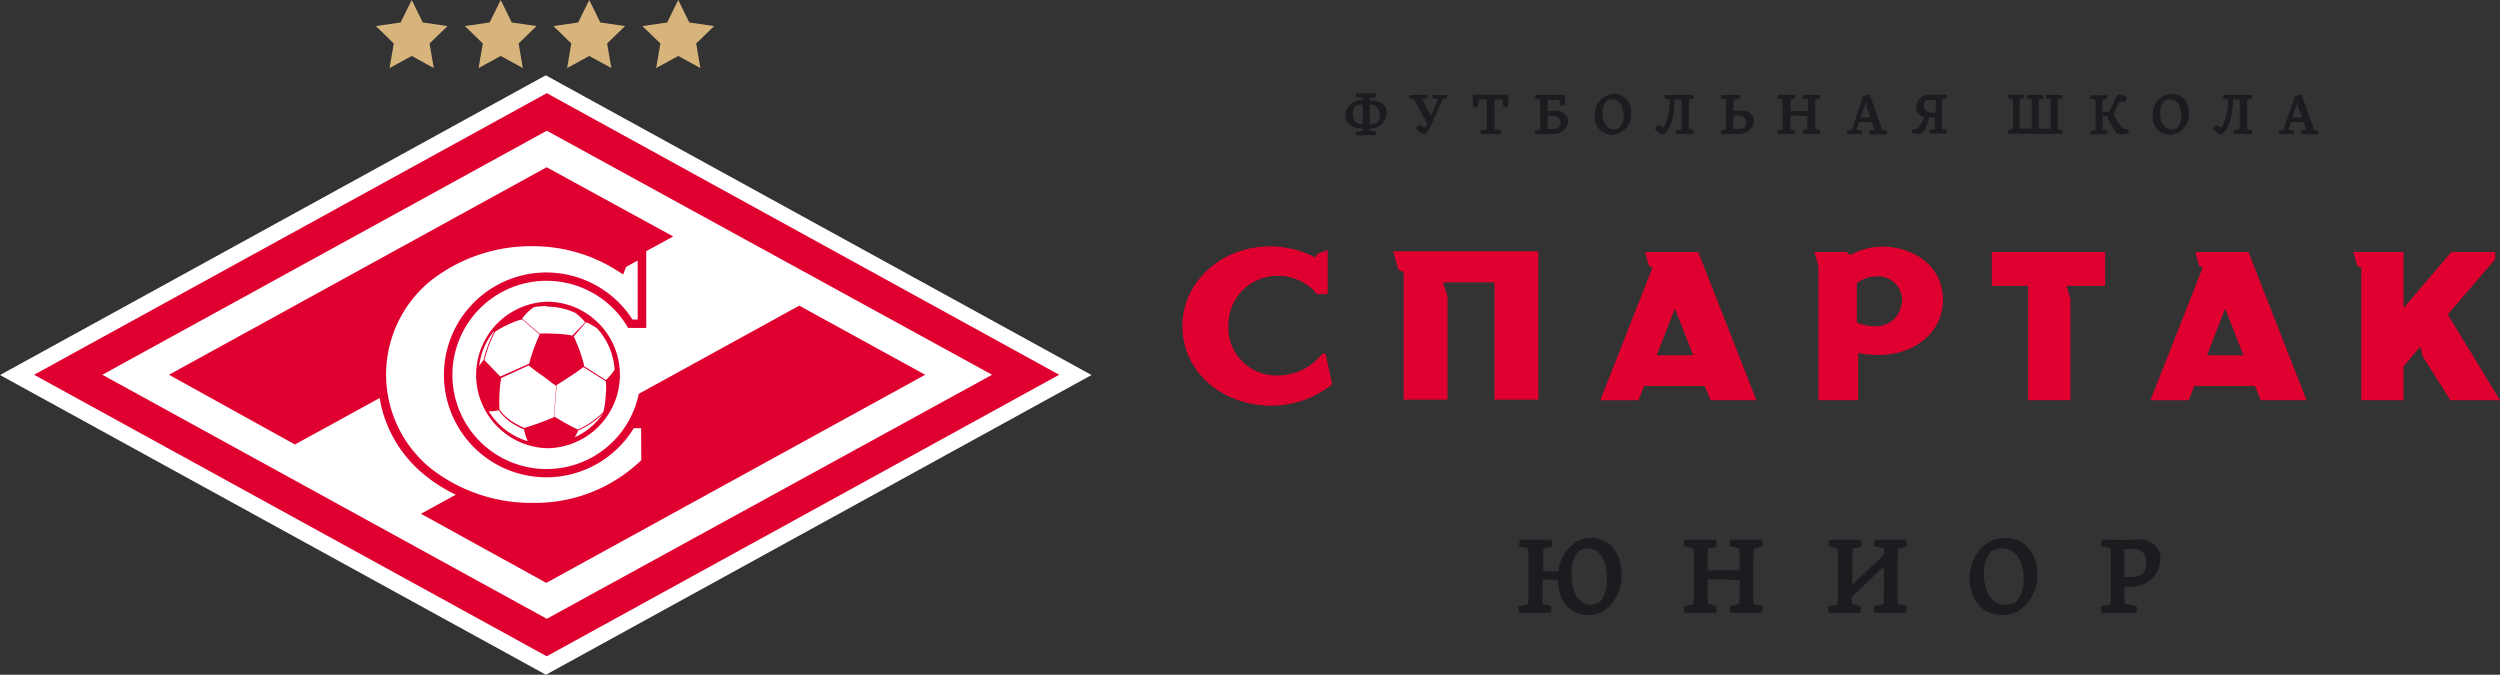 <?xml version="1.0" encoding="UTF-8"?> <svg xmlns="http://www.w3.org/2000/svg" viewBox="0 0 286.85 77.42"><rect x="0" y="0" width="286.85" height="77.42" fill="#333333" stroke="none"/> <defs> <style>.cls-1{fill:#fff;}.cls-2{fill:#df002f;}.cls-3{fill:#d7b47c;}.cls-4{fill:#1b1c20;}</style> </defs> <title>Ресурс 1</title> <g id="Слой_2" data-name="Слой 2"> <g id="Слой_1-2" data-name="Слой 1"> <polygon class="cls-1" points="0 43.03 62.64 77.42 125.24 43.03 125.24 43.03 62.62 8.64 0 43.03"></polygon> <path class="cls-2" d="M11.74,43l51-28,51.09,28-51.09,28Zm51-32.31L3.91,43l58.82,32.3L121.53,43Z"></path> <path class="cls-2" d="M65.93,50.18a5.35,5.35,0,0,0,.41-.78,9.14,9.14,0,0,0,1.31-.71,8.83,8.83,0,0,0,1.57-1.27,8,8,0,0,1-3.29,2.76m-9.87-3a3.77,3.77,0,0,0,.57,0,5.34,5.34,0,0,0,.59-.11h0a5.52,5.52,0,0,0,1.23,1.28,8.78,8.78,0,0,0,1.67.91h0a5.17,5.17,0,0,0,.22.81c.06.19.13.37.2.55A7.89,7.89,0,0,1,56.06,47.16Zm6.69-12a7.83,7.83,0,0,1,3.28.73l.12.09c.23.19.47.41.68.62a1.52,1.52,0,0,1,.3.38L65.67,38.5a14.36,14.36,0,0,0-2.31-.22,11.5,11.5,0,0,0-1.34,0h-.11l-2-1.71a5.1,5.1,0,0,1,1.34-1.32,8.47,8.47,0,0,1,1.44-.13ZM67.23,37a.85.85,0,0,1,.44.17c.3.16.58.33.85.51a7.78,7.78,0,0,1,2,4.75,7.55,7.55,0,0,1-1,1.18L67,42l0-.17a2,2,0,0,1-.06-.23,18.53,18.53,0,0,0-1.11-3L67.22,37ZM63.59,47.8l.28-3.63.64-.39c.53-.34,1.07-.7,1.62-1.07.09-.06.54-.38.69-.5l.13-.09,2.57,1.63a7.6,7.6,0,0,1,0,1.35,12.2,12.2,0,0,1-.15,1.47,3.38,3.38,0,0,1-.16.71h0a9.11,9.11,0,0,1-1.61,1.31,9.59,9.59,0,0,1-1.28.7c-.56-.26-1.12-.56-1.66-.87Zm-8-6.51c.05-.19.21-.81.43-1.42a15.88,15.88,0,0,1,.77-1.78,5.22,5.22,0,0,1,.66-.42,11.56,11.56,0,0,1,1.47-.7,4.14,4.14,0,0,1,1-.31l2,1.72a22.13,22.13,0,0,0-1.1,2.94c0,.15-.09.31-.12.42L57.41,43.2C56.81,42.61,55.76,41.49,55.55,41.29Zm1.1-3.24a17.63,17.63,0,0,0-.77,1.78c-.24.67-.41,1.37-.45,1.5v0a7.57,7.57,0,0,0-.49.66,7.78,7.78,0,0,1,1.7-4ZM60.17,49.1a9.26,9.26,0,0,1-1.65-.9A5.22,5.22,0,0,1,57.32,47l0,0a14.84,14.84,0,0,1,0-2,16,16,0,0,1,.18-1.62l3.16-1.45c.5.41,1,.78,1.58,1.18s1,.8,1.58,1.16l-.27,3.6A31.71,31.71,0,0,1,60.17,49.1Zm8.51-12a8.28,8.28,0,0,0-5.93-2.48h0a8.41,8.41,0,0,0,0,16.81h0A8.43,8.43,0,0,0,71.13,43,8.34,8.34,0,0,0,68.68,37.09Z"></path> <path class="cls-2" d="M91.71,35.07,73.29,45.19a10.8,10.8,0,1,1-1.22-7.56h2.08V28.82l3.09-1.69L62.72,19.19,19.39,43,33.84,51l9.72-5.33a14.38,14.38,0,0,0,5.2,8.86,17.64,17.64,0,0,0,3.54,2.23l-4,2.19,14.38,7.93L106.16,43ZM73.58,52.8l0,0A17.52,17.52,0,0,1,61.27,57.7a18.74,18.74,0,0,1-11.9-4,13.88,13.88,0,0,1,0-21.45,18.69,18.69,0,0,1,11.9-4A18,18,0,0,1,71,31.17l.5.32.34-.86,1.33-.74v6.77h-.6a11.75,11.75,0,1,0,.15,12.47h.84Z"></path> <polygon class="cls-3" points="57.45 0 56.18 2.58 53.34 2.99 55.4 4.99 54.91 7.81 57.45 6.42 59.99 7.81 59.51 4.99 61.56 2.99 58.72 2.58 57.45 0"></polygon> <polygon class="cls-3" points="47.24 0 45.97 2.58 43.13 2.99 45.18 4.99 44.7 7.81 47.24 6.42 49.77 7.81 49.29 4.99 51.35 2.99 48.51 2.58 47.24 0"></polygon> <polygon class="cls-3" points="67.61 0 66.34 2.58 63.5 2.99 65.55 4.99 65.07 7.81 67.61 6.42 70.15 7.81 69.66 4.99 71.72 2.99 68.88 2.58 67.61 0"></polygon> <polygon class="cls-3" points="77.82 0 76.55 2.58 73.71 2.99 75.77 4.99 75.29 7.81 77.82 6.42 80.36 7.81 79.88 4.99 81.94 2.99 79.09 2.58 77.82 0"></polygon> <polygon class="cls-2" points="237.56 34.29 237.13 32.8 241.55 32.8 241.55 28.91 228.54 28.91 228.54 32.8 232.71 32.8 232.71 45.92 237.56 45.92 237.56 34.29"></polygon> <path class="cls-2" d="M257.41,40.76h-4.18l2.09-5.35Zm2,5.16h5.25l-6.67-17h-6.11l.46,1.61.4.17-6,15.23h4.39l.65-1.65h6.94Z"></path> <path class="cls-2" d="M194.28,40.76h-4.19l2.09-5.35Zm2,5.16h5.25l-6.67-17h-6.11l.46,1.61.4.17-6,15.23h4.4l.64-1.65h6.94Z"></path> <polygon class="cls-2" points="280.86 36.09 286.3 29.73 286.3 28.91 281.27 28.91 275.78 35.35 275.78 28.91 270.02 28.91 270.49 30.52 270.93 30.71 270.93 45.92 275.78 45.92 275.78 42.04 277.72 39.77 277.98 40.9 281.16 45.92 286.85 45.92 280.86 36.09"></polygon> <path class="cls-2" d="M152.09,40.57h-.35l0,0a6.55,6.55,0,0,1-5.24,2.51,5.49,5.49,0,0,1-5.55-5.82,5.62,5.62,0,0,1,5.74-5.61,5.73,5.73,0,0,1,4.42,2.1l0,0h1.23V28.69l-1.23.47-.17.4a11.16,11.16,0,0,0-5.21-1.29c-5.63,0-10.06,4.1-10.06,9.14s4.2,9,10.06,9.14a11.29,11.29,0,0,0,7.13-2.45Z"></path> <path class="cls-2" d="M218.18,34.83a2.9,2.9,0,0,1-2.78,2.6,5.16,5.16,0,0,1-2.35-.43V32.51a3.54,3.54,0,0,1,2.18-.79,2.76,2.76,0,0,1,3,3.11m-2.66-6.51a7.39,7.39,0,0,0-3.26.95l-.46-.36h-3.66l.46,1.61v15.4h4.56V40.5a11.69,11.69,0,0,0,2.73.22c3.76-.13,7-2.56,7-6.35C222.9,30.16,219,28.1,215.52,28.32Z"></path> <polygon class="cls-2" points="162.93 28.84 159.85 28.84 160.47 30.97 161.06 31.23 161.06 31.53 161.06 45.86 166.09 45.86 166.09 34 165.59 32.4 171.48 32.4 171.48 45.86 176.51 45.86 176.51 28.84 162.93 28.84"></polygon> <path class="cls-4" d="M156.36,14.74c-1.22,0-2-.47-2-1.5a1.84,1.84,0,0,1,2-1.74v-.26a6.21,6.21,0,0,0-.8-.12.94.94,0,0,1,.07-.4h2.23a1.16,1.16,0,0,1,0,.42,3.68,3.68,0,0,1-.74.1v.26c1.22,0,2,.46,2,1.49a1.84,1.84,0,0,1-2,1.75V15a3,3,0,0,1,.74.11,1,1,0,0,1,0,.4h-2.23a.94.94,0,0,1-.07-.4c.26,0,.51-.06.8-.11Zm0-.47V12a1.81,1.81,0,0,0-.8.16,1.22,1.22,0,0,0-.34.9A1.09,1.09,0,0,0,156.36,14.27Zm.8-2.29v2.29a1.89,1.89,0,0,0,.8-.17,1.24,1.24,0,0,0,.34-.9A1.09,1.09,0,0,0,157.16,12Z"></path> <path class="cls-4" d="M162.86,14.35l.69.28a3.36,3.36,0,0,0,.22-.46l-1.52-2.75a2.65,2.65,0,0,0-.54-.13,1.39,1.39,0,0,1,.06-.4h2a1,1,0,0,1,0,.4l-.58.12,1,1.88.79-1.88-.58-.12a1.81,1.81,0,0,1,0-.4h1.61a1.64,1.64,0,0,1,0,.4,1.93,1.93,0,0,1-.5.13l-1.33,3a3,3,0,0,1-.68,1,1.79,1.79,0,0,1-1-.65A.76.76,0,0,1,162.86,14.35Z"></path> <path class="cls-4" d="M171.49,11.45v2.82a5,5,0,0,0,0,.56,3.6,3.6,0,0,1,.72.12,1.1,1.1,0,0,1-.05.41c-.28,0-.76,0-1.12,0l-1.13,0a1,1,0,0,1-.07-.41,5.13,5.13,0,0,0,.77-.12,2.73,2.73,0,0,0,0-.41v-3h-.93a6,6,0,0,0-.1.86.94.94,0,0,1-.5,0,7,7,0,0,1-.08-1.36l.07-.06H173l.08.06a7.89,7.89,0,0,1-.08,1.36,1,1,0,0,1-.49,0,7.76,7.76,0,0,0-.11-.86Z"></path> <path class="cls-4" d="M179.91,13.89a1.61,1.61,0,0,1-1.72,1.49c-.33,0-.62,0-1,0l-1,0a1.44,1.44,0,0,1-.05-.41,3.15,3.15,0,0,0,.58-.12,2.73,2.73,0,0,0,0-.41V12.34c0-.39,0-.67,0-.92a3.2,3.2,0,0,0-.58-.13,1.37,1.37,0,0,1,.05-.4h3.32l.07.06a5.06,5.06,0,0,1-.08,1.14,1.06,1.06,0,0,1-.5,0,3.4,3.4,0,0,0-.09-.64h-1.34v1.32a4.65,4.65,0,0,1,.83-.07C179.33,12.7,179.91,13.25,179.91,13.89ZM178,14.8a1.58,1.58,0,0,0,.79-.12.81.81,0,0,0,.26-.65c0-.46-.39-.76-1-.76a3.85,3.85,0,0,0-.48,0V14.8Z"></path> <path class="cls-4" d="M183,13.2a2.33,2.33,0,0,1,2.15-2.43,2,2,0,0,1,2,2.27A2.32,2.32,0,0,1,185,15.47,2,2,0,0,1,183,13.2Zm2.85,1.43a1.93,1.93,0,0,0,.44-1.32c0-1-.38-1.91-1.33-1.91a1.19,1.19,0,0,0-.65.21,2,2,0,0,0-.44,1.32c0,1,.39,1.91,1.34,1.91A1.08,1.08,0,0,0,185.84,14.63Z"></path> <path class="cls-4" d="M190.88,14.63a6.75,6.75,0,0,0,.7-3.21,3.51,3.51,0,0,0-.58-.13,1.37,1.37,0,0,1,.05-.4h3.27a1,1,0,0,1,0,.4,2.06,2.06,0,0,1-.53.13c0,.24,0,.52,0,.92v1.93a5,5,0,0,0,0,.56,2.06,2.06,0,0,1,.53.12,1.1,1.1,0,0,1,0,.41c-.23,0-.63,0-.94,0l-1.08,0a1.17,1.17,0,0,1-.06-.41,4.27,4.27,0,0,0,.7-.12,1.84,1.84,0,0,0,0-.41v-3h-.76c-.09,1.88-.41,3.4-1.32,4a1.6,1.6,0,0,1-.95-.6.78.78,0,0,1,.32-.48Z"></path> <path class="cls-4" d="M198.05,12.34c0-.4,0-.68,0-.92a2.86,2.86,0,0,0-.58-.13,1.39,1.39,0,0,1,.06-.4h2.09a1,1,0,0,1,0,.4,3.44,3.44,0,0,1-.72.13c0,.24,0,.52,0,.92v.4a4.57,4.57,0,0,1,.83-.07c.93,0,1.51.55,1.51,1.2a1.61,1.61,0,0,1-1.71,1.51c-.34,0-.63,0-1,0l-1,0a1.45,1.45,0,0,1-.06-.41,2.85,2.85,0,0,0,.58-.12,3,3,0,0,0,0-.52Zm.83.91V14.8h.44a1.52,1.52,0,0,0,.78-.12.79.79,0,0,0,.26-.67c0-.47-.38-.78-1-.78Z"></path> <path class="cls-4" d="M206.85,11.29a1.37,1.37,0,0,1,.05-.4h1.91a1.26,1.26,0,0,1,0,.4,2.14,2.14,0,0,1-.54.13c0,.26,0,.57,0,1v1.84a5,5,0,0,0,0,.56,2.14,2.14,0,0,1,.54.12,1.36,1.36,0,0,1,0,.41c-.23,0-.64,0-.95,0l-1,0a1.44,1.44,0,0,1-.05-.41,2.9,2.9,0,0,0,.57-.12,2.81,2.81,0,0,0,0-.5v-1c-.44,0-.89-.05-1.31-.05h-.65v1a5,5,0,0,0,0,.56,2.14,2.14,0,0,1,.54.12,1.78,1.78,0,0,1,0,.41c-.24,0-.64,0-.95,0l-1,0a1.45,1.45,0,0,1-.06-.41,2.85,2.85,0,0,0,.58-.12,2.8,2.8,0,0,0,0-.5v-2c0-.4,0-.68,0-.92a2.86,2.86,0,0,0-.58-.13,1.39,1.39,0,0,1,.06-.4H206a1.64,1.64,0,0,1,0,.4,2.14,2.14,0,0,1-.54.13c0,.26,0,.57,0,1v.33h2v-.42c0-.4,0-.68,0-.92A2.93,2.93,0,0,0,206.85,11.29Z"></path> <path class="cls-4" d="M214.78,14l-1,0h-.46l-.3.86.59.12a1.36,1.36,0,0,1,0,.41c-.24,0-.62,0-.85,0l-.79,0a1.44,1.44,0,0,1,0-.41,2.53,2.53,0,0,0,.53-.12L213.77,11a2.46,2.46,0,0,1,.77-.11l1.43,4a1.76,1.76,0,0,1,.49.12,1.1,1.1,0,0,1,0,.41c-.22,0-.62,0-.93,0l-1,0a1.45,1.45,0,0,1-.06-.41l.63-.12Zm-1.31-.53h1.13l-.45-1.26,0-.61h0Z"></path> <path class="cls-4" d="M219.38,15.24a.59.59,0,0,1,.09-.43h.2a.56.56,0,0,0,.51-.25,6.63,6.63,0,0,0,.65-1.14,1.16,1.16,0,0,1-1-1.11,1.55,1.55,0,0,1,1.49-1.46c.31,0,.78,0,1.11,0h.94a1.26,1.26,0,0,1,0,.4,2.14,2.14,0,0,1-.54.13c0,.24,0,.52,0,.92v1.93a5,5,0,0,0,0,.56,2.14,2.14,0,0,1,.54.12,1.36,1.36,0,0,1,0,.41c-.23,0-.64,0-.95,0l-1,0a1.44,1.44,0,0,1,0-.41,3.15,3.15,0,0,0,.58-.12,2.73,2.73,0,0,0,0-.41v-.94a5.93,5.93,0,0,1-.61,0h0c-.26.87-.61,1.91-1,1.91A2.74,2.74,0,0,1,219.38,15.24Zm1.58-3.7a.79.79,0,0,0-.22.6c0,.48.41.79,1,.79h.37V11.45l-.62,0A1,1,0,0,0,221,11.54Z"></path> <path class="cls-4" d="M231.38,15.34l-1,0a1.44,1.44,0,0,1,0-.41,3,3,0,0,0,.58-.12,2.8,2.8,0,0,0,0-.5v-2c0-.4,0-.68,0-.92a3,3,0,0,0-.58-.13,1.37,1.37,0,0,1,0-.4h1.87a1,1,0,0,1,0,.4,1.74,1.74,0,0,1-.5.13c0,.26,0,.57,0,1v2.36h1.38V12.34c0-.4,0-.68,0-.92a2.65,2.65,0,0,0-.54-.13,1.37,1.37,0,0,1,0-.4h1.83a1.64,1.64,0,0,1,0,.4,1.93,1.93,0,0,1-.5.13c0,.26,0,.57,0,1v2.36h1.37V12.34c0-.4,0-.68,0-.92a2.56,2.56,0,0,0-.53-.13,1.81,1.81,0,0,1,0-.4h1.88a1.28,1.28,0,0,1,0,.4,2,2,0,0,1-.53.13c0,.24,0,.52,0,.92v1.93a5,5,0,0,0,0,.56,2,2,0,0,1,.53.12,1.37,1.37,0,0,1,0,.41c-.24,0-.64,0-1,0Z"></path> <path class="cls-4" d="M244,11.14a.73.73,0,0,1-.15.57l-.66-.06-.7,1.46a9.64,9.64,0,0,0,.91,1.44.62.62,0,0,0,.54.27h.19a.48.48,0,0,1,.1.43,2.77,2.77,0,0,1-1,.18c-.24,0-.46-.2-.71-.61a10.64,10.64,0,0,1-.77-1.5h-.49v1a5,5,0,0,0,0,.56,2.14,2.14,0,0,1,.54.12,1.36,1.36,0,0,1,0,.41c-.23,0-.63,0-.94,0l-1,0a1.44,1.44,0,0,1,0-.41,3.15,3.15,0,0,0,.58-.12,2.8,2.8,0,0,0,0-.5v-2c0-.4,0-.68,0-.92a3.2,3.2,0,0,0-.58-.13,1.37,1.37,0,0,1,0-.4h1.91a1.26,1.26,0,0,1,0,.4,2.14,2.14,0,0,1-.54.13c0,.26,0,.57,0,1v.35H242l.65-1.36a2.55,2.55,0,0,1,.4-.62A2.25,2.25,0,0,1,244,11.14Z"></path> <path class="cls-4" d="M247,13.2a2.33,2.33,0,0,1,2.15-2.43,2,2,0,0,1,2,2.27,2.31,2.31,0,0,1-2.13,2.43A2,2,0,0,1,247,13.2Zm2.85,1.43a1.93,1.93,0,0,0,.44-1.32c0-1-.38-1.91-1.33-1.91a1.19,1.19,0,0,0-.65.21,2,2,0,0,0-.44,1.32c0,1,.38,1.91,1.33,1.91A1.11,1.11,0,0,0,249.89,14.63Z"></path> <path class="cls-4" d="M254.92,14.63a6.73,6.73,0,0,0,.71-3.21,3.41,3.41,0,0,0-.59-.13,1.39,1.39,0,0,1,.06-.4h3.27a1,1,0,0,1,0,.4,2.14,2.14,0,0,1-.54.13c0,.24,0,.52,0,.92v1.93a5.06,5.06,0,0,0,0,.56,2.14,2.14,0,0,1,.54.12,1.1,1.1,0,0,1,0,.41c-.23,0-.64,0-.94,0l-1.08,0a1.17,1.17,0,0,1-.06-.41,4.27,4.27,0,0,0,.7-.12,2.73,2.73,0,0,0,0-.41v-3h-.76c-.1,1.88-.42,3.4-1.32,4a1.57,1.57,0,0,1-.95-.6.74.74,0,0,1,.32-.48Z"></path> <path class="cls-4" d="M264.34,14l-1,0h-.46l-.3.86.59.12a1.36,1.36,0,0,1,0,.41c-.24,0-.62,0-.85,0l-.79,0a1.44,1.44,0,0,1-.05-.41,2.53,2.53,0,0,0,.53-.12L263.33,11a2.46,2.46,0,0,1,.77-.11l1.43,4A1.76,1.76,0,0,1,266,15a1.1,1.1,0,0,1,0,.41c-.22,0-.62,0-.93,0l-1,0A1.45,1.45,0,0,1,264,15l.63-.12ZM263,13.47h1.13l-.45-1.26,0-.61h0Z"></path> <path class="cls-4" d="M174.31,62.7a2.91,2.91,0,0,1,.1-.77c.54,0,1.13,0,1.82,0s1.34,0,1.78,0a2.41,2.41,0,0,1,.07.77,4.27,4.27,0,0,1-1,.24c0,.46,0,1,0,1.73v.88h1.71c.29-1.94,1.66-3.83,3.73-3.83,2.29,0,3.56,1.87,3.56,4.27,0,2.18-1.44,4.58-3.78,4.58s-3.48-1.77-3.56-4.06H177v1.8a8.53,8.53,0,0,0,0,1,4.27,4.27,0,0,1,1,.24,2.32,2.32,0,0,1-.07.76c-.44,0-1.19,0-1.78,0l-1.82,0a2.84,2.84,0,0,1-.1-.76,6.09,6.09,0,0,0,1.09-.24,3.78,3.78,0,0,0,.06-.76V64.67c0-.74,0-1.27-.06-1.73A4.74,4.74,0,0,0,174.31,62.7ZM183.65,69a4,4,0,0,0,.74-2.48c0-1.91-.64-3.6-2.25-3.6a1.79,1.79,0,0,0-1.09.39,4.05,4.05,0,0,0-.74,2.48c0,1.91.64,3.6,2.25,3.6A1.85,1.85,0,0,0,183.65,69Z"></path> <path class="cls-4" d="M198.45,62.7a2.91,2.91,0,0,1,.1-.77c.54,0,1.13,0,1.82,0s1.34,0,1.78,0a2.72,2.72,0,0,1,.08.77,4.24,4.24,0,0,1-1,.24c0,.5-.05,1.07-.05,1.9v3.47a8.53,8.53,0,0,0,.05,1,4.24,4.24,0,0,1,1,.24,2.61,2.61,0,0,1-.08.76c-.44,0-1.2,0-1.78,0l-1.82,0a2.84,2.84,0,0,1-.1-.76,5.9,5.9,0,0,0,1.09-.24,5.78,5.78,0,0,0,.07-.94V66.56c-.83,0-1.68-.09-2.46-.09h-1.23v1.84a8.53,8.53,0,0,0,.05,1,4.24,4.24,0,0,1,1,.24,2.61,2.61,0,0,1-.08.76c-.44,0-1.19,0-1.78,0l-1.81,0a2.48,2.48,0,0,1-.1-.76,6.28,6.28,0,0,0,1.09-.24,4.85,4.85,0,0,0,.06-.94V64.67c0-.74,0-1.27-.06-1.73a4.86,4.86,0,0,0-1.09-.24,2.55,2.55,0,0,1,.1-.77c.53,0,1.12,0,1.81,0s1.34,0,1.78,0a2.72,2.72,0,0,1,.08.77,4.24,4.24,0,0,1-1,.24c0,.5-.05,1.07-.05,1.9v.61h3.69v-.78c0-.74,0-1.27-.07-1.73A4.63,4.63,0,0,0,198.45,62.7Z"></path> <path class="cls-4" d="M209.8,62.7a2.91,2.91,0,0,1,.1-.77c.54,0,1.13,0,1.82,0s1.34,0,1.78,0a2.41,2.41,0,0,1,.07.77,4.27,4.27,0,0,1-1,.24c0,.5-.05,1.07-.05,1.9v2.28l3.66-3.48,0-.7A4.74,4.74,0,0,0,215,62.7a2.91,2.91,0,0,1,.1-.77c.54,0,1.13,0,1.82,0s1.34,0,1.78,0a2.73,2.73,0,0,1,.07.77,4.27,4.27,0,0,1-1,.24c0,.5-.05,1.07-.05,1.9v3.47a8.53,8.53,0,0,0,.05,1,4.27,4.27,0,0,1,1,.24,2.62,2.62,0,0,1-.07.76c-.44,0-1.21,0-1.78,0l-1.82,0a2.84,2.84,0,0,1-.1-.76,6.09,6.09,0,0,0,1.09-.24,5.79,5.79,0,0,0,.06-.94V65l-3.68,3.5a5.53,5.53,0,0,0,.05.83,4.27,4.27,0,0,1,1,.24,2.32,2.32,0,0,1-.07.76c-.44,0-1.19,0-1.78,0l-1.82,0a2.84,2.84,0,0,1-.1-.76,6.09,6.09,0,0,0,1.09-.24,4.85,4.85,0,0,0,.06-.94V64.67c0-.74,0-1.27-.06-1.73A4.74,4.74,0,0,0,209.8,62.7Z"></path> <path class="cls-4" d="M226,66.29c0-2.16,1.55-4.57,4-4.57s3.78,1.87,3.78,4.27c0,2.18-1.54,4.58-4,4.58S226,68.69,226,66.29Zm5.37,2.7a3.7,3.7,0,0,0,.82-2.48c0-1.91-.71-3.6-2.5-3.6a2.21,2.21,0,0,0-1.23.39,3.66,3.66,0,0,0-.83,2.48c0,1.91.73,3.6,2.52,3.6A2.25,2.25,0,0,0,231.41,69Z"></path> <path class="cls-4" d="M245.37,61.9a2.28,2.28,0,0,1,2.52,2.36,3.3,3.3,0,0,1-3.22,3.06,6.48,6.48,0,0,1-.91,0v1a8.53,8.53,0,0,0,.05,1,7.37,7.37,0,0,1,1.36.24,2.07,2.07,0,0,1-.08.76c-.53,0-1.42,0-2.1,0l-1.84,0a2.84,2.84,0,0,1-.1-.76,6.09,6.09,0,0,0,1.09-.24,3.78,3.78,0,0,0,.06-.76V64.67c0-.74,0-1.27-.06-1.73a4.74,4.74,0,0,0-1.09-.24,2.91,2.91,0,0,1,.1-.77c.54,0,1.13,0,1.82,0C243.82,62,244.72,61.9,245.37,61.9ZM243.76,63v3.2a6.44,6.44,0,0,0,.78,0,2.72,2.72,0,0,0,1.25-.3,1.78,1.78,0,0,0,.47-1.36,1.44,1.44,0,0,0-1.34-1.6C244.56,63,244.13,63,243.76,63Z"></path> </g> </g> </svg> 